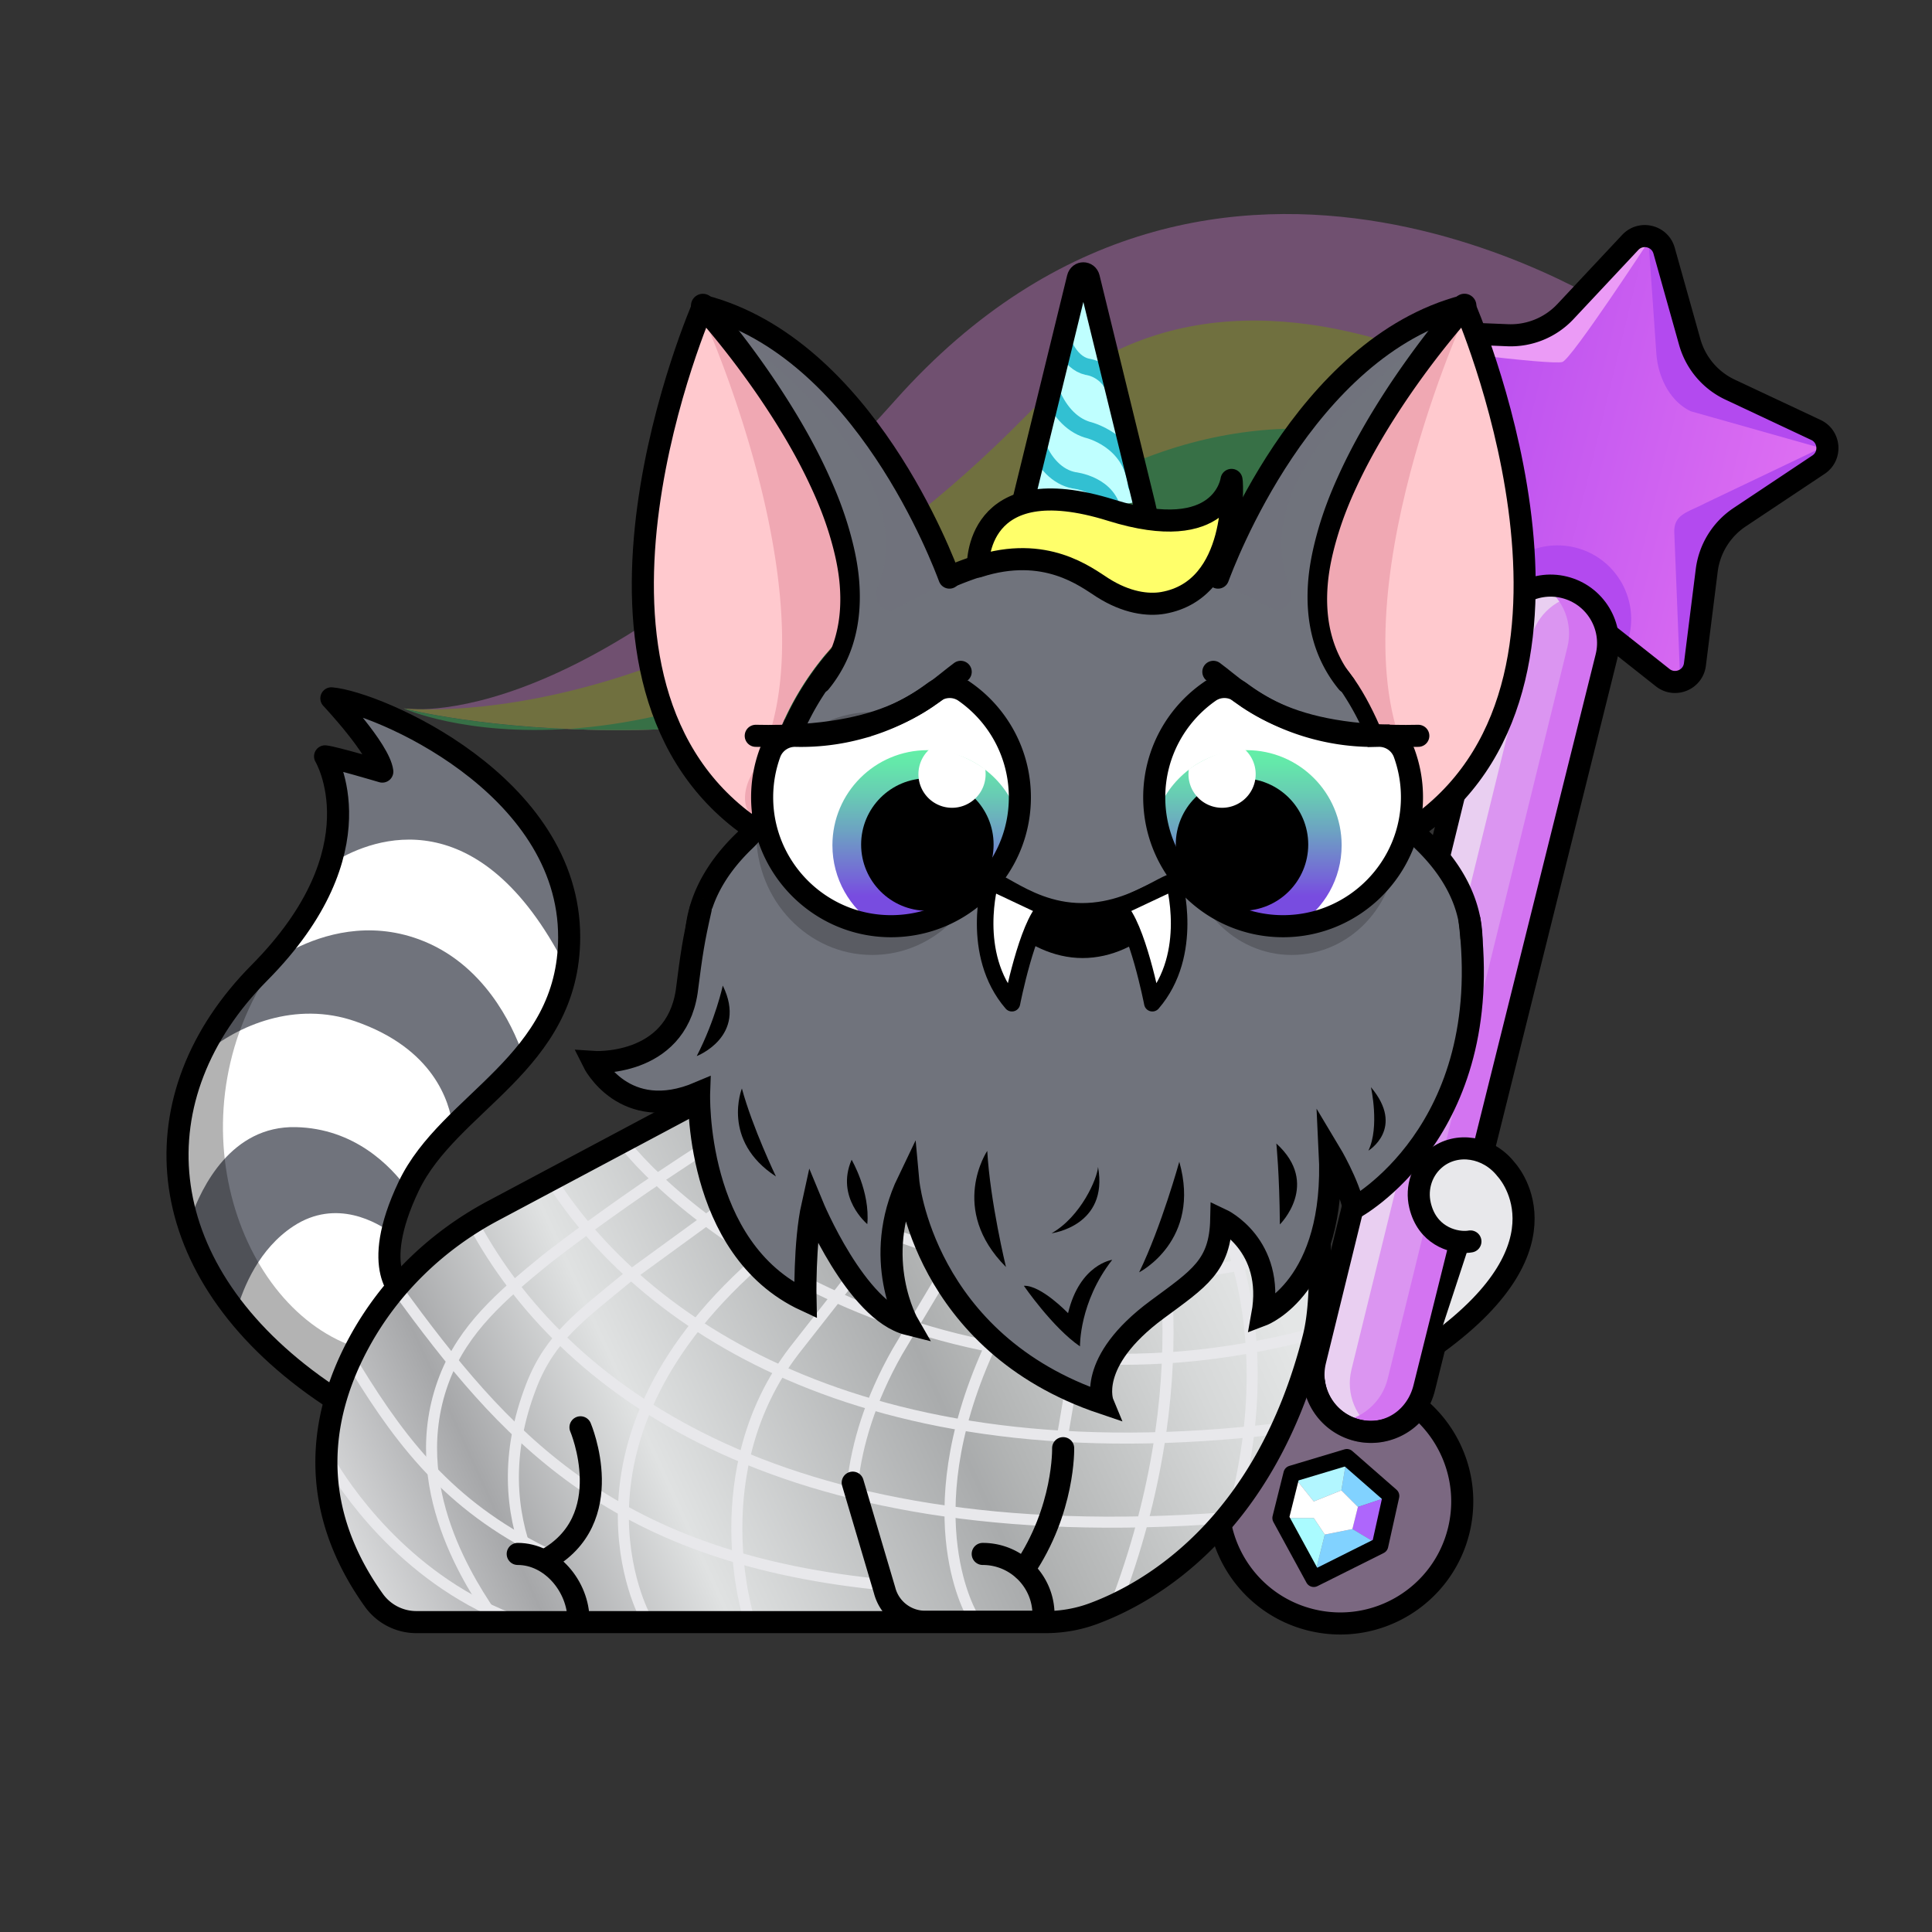 <svg version="1.1" xmlns="http://www.w3.org/2000/svg" viewBox="0 0 350 350" ><rect x="0" y="0" width="350" height="350" fill="#333333" stroke="none"/><path fill="#FFFFFF" d="M73.16 234.45s-6.43-4.19.88-19.55 27.52-22.22 29.07-45.06c1.56-22.84-30.82-40.28-30.82-40.28s-4.08-2.37-12.26-3.06c0 0 7.3 8.52 7.79 12.53 0 0-7.2-1.84-8.93-2.03 0 0 11.22 16.9-10.89 39.2s-21.05 52.9 8.73 74.58 21.13-8.85 21.13-8.85l-4.7-7.48" /><path fill="#70737c" d="M72.3 129.57s-4.08-2.37-12.26-3.06c0 0 5.83 8.09 6.32 12.11 0 0-5.73-1.41-7.47-1.6 0 0 5.29 6.58 1.79 19.02 6.98-4.26 26.15-11.49 41.73 18.96.34-1.63.59-3.34.71-5.16 1.56-22.83-30.82-40.27-30.82-40.27z" /><path fill="#70737c" d="M75.87 170.16c-9.12-3.34-17.32-.86-22.47 1.71-1.22 1.49-13.7 13.71-16.34 19.02 5.95-5.09 16.46-9.63 27.29-5.87 14.19 4.92 17.09 14.54 17.66 18.98 4.1-4.31 8.72-8.39 12.61-13.22-1.79-5.03-6.98-16.31-18.75-20.62z" /><path fill="#70737c" d="M71.01 223.43c.47-2.24 1.35-4.9 2.8-8.04-3.05-4.18-9.6-10.96-20.22-11.2-11.73-.27-17.1 10.98-18.99 16.34 1.4 5.8 4.12 11.51 8.26 16.94 1.26-4.41 4.12-11.28 10.3-15.34 7.81-5.12 15.29-.59 17.85 1.3z" /><path opacity="0.3" d="M65.12 244.28c-22.25-6.8-34.72-43.34-14.61-70.73-26.81 26.05-22.23 56.52 6.23 77.24 24.27 17.67 23.01.66 21.72-6.24-3.18-.96-6.84 1.72-13.34-.27z" /><path fill="none" stroke="#000000" stroke-width="4" stroke-linecap="round" stroke-linejoin="round" stroke-miterlimit="10" d="M73.16 234.45s-6.43-4.19.88-19.55 28.99-22.16 29.07-45.06c.1-27.82-34.9-42.64-43.08-43.33 0 0 8.73 9.25 9.23 13.27 0 0-8.63-2.57-10.37-2.76 0 0 10.21 16.9-11.89 39.2s-20.05 52.9 9.73 74.58 16.43-16.35 16.43-16.35" /><g opacity="0.3" ><path fill="#ff93ff" d="M294.67 57.37s-73.95-50.61-132.5 15.15c-54.99 61.76-89.05 55.82-89.05 55.82s61.78 16.16 134.83-17.18c47.57-21.72 87.17 6.6 87.17 6.6" /><path fill="#ffff5a" d="M300.88 89.2s-69.84-59.76-115.2-13.68c-58.01 58.93-112.56 52.82-112.56 52.82s61.78 16.16 134.83-17.18c47.57-21.72 87.17 6.6 87.17 6.6" /><path fill="#3fff73" d="M297.4 103.36s-53.76-53.76-114.96-5.88c-65.13 50.95-109.32 30.86-109.32 30.86s61.78 16.16 134.83-17.18c47.57-21.72 87.17 6.6 87.17 6.6" /></g><path fill="#eb9bf6" d="m301.47 45.42 4.64 16.53c1.07 3.81 3.74 6.96 7.32 8.64l15.54 7.3c2.55 1.2 2.82 4.73.47 6.29l-14.29 9.52a13.639 13.639 0 0 0-5.96 9.63l-2.14 17.04c-.35 2.8-3.63 4.14-5.84 2.39l-13.47-10.65c-3.1-2.45-7.11-3.43-11-2.69l-16.86 3.23c-2.77.53-5.06-2.17-4.08-4.82l5.97-16.1c1.37-3.71 1.07-7.83-.84-11.29l-8.28-15.04c-1.36-2.47.5-5.48 3.32-5.37l17.15.7a13.6 13.6 0 0 0 10.48-4.29l11.74-12.53c1.93-2.05 5.37-1.21 6.13 1.51z" /><linearGradient id="A1" gradientUnits="userSpaceOnUse" x1="232" y1="215" x2="310" y2="215" gradientTransform="matrix(0.971 0.237 -0.237 0.971 77.256 -193.556)" ><stop offset="0" style="stop-color:#b34aef" /><stop offset="1" style="stop-color:#de6ff2" /></linearGradient><path fill="url(#A1)" d="M308.63 68.82c.69.43 20.02 10.07 20.02 10.07 2.44 1.14 1.15 3.96-1.1 5.46 0 0-18.35 10.93-18.02 13.94l-3.35 20.6c-.34 2.67-3.46 3.95-5.57 2.28L287.1 110.4c-.71-1.09-7.83-2.83-8.96-2.19l-16.96 3.31c-2.64.51-4.32 1.33-3.39-1.19l8.28-15.53c1.92-2.65 2.73-5.97 2.08-9.18-.01-.04-.01-.07-.02-.11-.38-1.79-1.22-3.45-2.37-4.88L254.1 62.66s26.94 3.58 28.95 2.91c1.67-.56 15.61-21.84 15.61-21.84 1.84-1.98 7.66 23.67 9.97 25.09z" /><path fill="#b34aef" d="m294.29 118.71.83-3.4c1.75-7.16-2.63-14.38-9.79-16.13-7.16-1.75-14.38 2.63-16.13 9.79l-.76 3.1 5.79-1.11c5.24-1.01 10.67.32 14.86 3.63l5.2 4.12z" /><path fill="#b34aef" d="m328.96 77.88-15.54-7.3a13.602 13.602 0 0 1-7.32-8.64l-4.64-16.53c-.76-2.72-3.08-2.64-2.81-1.7l1.42 20.42c.37 4.59 2.68 8.7 6.25 10.38l23.55 6.65-20.79 9.92c-3.25 1.73-5.85 2.01-5.77 5.34l1.08 26.98c.86.16 2.3-.25 2.65-3.05l2.14-17.04c.49-3.92 2.67-7.44 5.96-9.63l14.29-9.52c2.35-1.55 2.09-5.08-.47-6.28z" /><path fill="none" stroke="#000000" stroke-width="4" stroke-linecap="round" stroke-linejoin="round" stroke-miterlimit="10" d="m301.47 45.42 4.64 16.53c1.07 3.81 3.74 6.96 7.32 8.64l15.54 7.3c2.55 1.2 2.82 4.73.47 6.29l-14.29 9.52a13.639 13.639 0 0 0-5.96 9.63l-2.14 17.04c-.35 2.8-3.63 4.14-5.84 2.39l-13.47-10.65c-3.1-2.45-7.11-3.43-11-2.69l-16.86 3.23c-2.77.53-5.06-2.17-4.08-4.82l5.97-16.1c1.37-3.71 1.07-7.83-.84-11.29l-8.28-15.04c-1.36-2.47.5-5.48 3.32-5.37l17.15.7a13.6 13.6 0 0 0 10.48-4.29l11.74-12.53c1.93-2.05 5.37-1.21 6.13 1.51z" /><path fill="#db95f1" d="M245.89 259.11c-5.59-1.37-9.01-7.01-7.64-12.59l32.54-132.49c1.37-5.59 7.01-9.01 12.59-7.64 5.59 1.37 9.01 7.01 7.64 12.59l-32.54 132.49c-1.36 5.58-7 9.01-12.59 7.64z" /><path fill="#e9cff1" d="m244.83 248.12 32.54-132.49c1.08-4.44 4.86-7.5 9.17-7.89-.95-.61-2-1.08-3.15-1.36-5.59-1.37-11.23 2.06-12.59 7.64l-32.54 132.49c-1.37 5.59 2.06 11.23 7.64 12.59 1.15.28 2.31.35 3.43.25-3.65-2.33-5.59-6.79-4.5-11.23z" /><path fill="#d374f1" d="M283.39 106.38c-1.25-.31-2.5-.36-3.7-.22 3.49 2.38 5.32 6.74 4.26 11.08l-32.54 132.49c-1.06 4.34-4.7 7.36-8.89 7.86 1 .68 2.13 1.21 3.38 1.52 5.59 1.37 11.23-2.06 12.59-7.64l32.54-132.49c1.37-5.59-2.05-11.23-7.64-12.6z" /><path fill="none" stroke="#000000" stroke-width="4" stroke-linecap="round" stroke-linejoin="round" stroke-miterlimit="10" d="M245.89 259.11c-5.59-1.37-9.01-7.01-7.64-12.59l32.54-132.49c1.37-5.59 7.01-9.01 12.59-7.64 5.59 1.37 9.01 7.01 7.64 12.59l-32.99 132.37c-1.35 5.58-6.55 9.13-12.14 7.76z" /><path opacity="0.41" fill="#e3b5f1" d="M256.9 254.97a10.408 10.408 0 0 1-11 4.13c-4.28-1.05-7.29-4.6-7.85-8.71-7.98 1.76-14.67 7.88-16.74 16.35-2.9 11.86 4.36 23.83 16.23 26.73 11.86 2.9 23.83-4.36 26.73-16.23 2.06-8.49-1.07-17.03-7.37-22.27z" /><polygon fill="#81d2ff" points="244,264 243,270 246,273 252,271" /><polygon fill="#ae66fc" points="245,277 250,280 252,271 246,273" /><polygon fill="#81d2ff" points="245,277 240,278 238,286 250,280" /><polygon fill="#aafbff" points="240,278 238,275 232,275 238,286" /><polygon fill="#b2f6ff" points="238,272 243,270 244,264 234,267" /><polygon fill="#FFFFFF" points="243,270 238,272 234,267 232,275 238,275 240,278 245,277 246,273" /><polygon fill="none" stroke="#000000" stroke-width="3" stroke-linecap="round" stroke-linejoin="round" stroke-miterlimit="10" points="250,280 252,271 244,264 234,267 232,275 238,286" /><path fill="none" stroke="#000000" stroke-width="4" stroke-linecap="round" stroke-linejoin="round" stroke-miterlimit="10" d="M256.9 254.97a10.408 10.408 0 0 1-11 4.13c-4.28-1.05-7.29-4.6-7.85-8.71-7.98 1.76-14.67 7.88-16.74 16.35-2.9 11.86 4.36 23.83 16.23 26.73 11.86 2.9 23.83-4.36 26.73-16.23 2.06-8.49-1.07-17.03-7.37-22.27z" /><linearGradient id="A2" gradientUnits="userSpaceOnUse" x1="59" y1="292" x2="232" y2="213" ><stop offset="0" style="stop-color:#e9eaeb" /><stop offset="0.187" style="stop-color:#a6a7a9" /><stop offset="0.347" style="stop-color:#e0e2e2" /><stop offset="0.616" style="stop-color:#a9abac" /><stop offset="0.656" style="stop-color:#b2b4b4" /><stop offset="0.845" style="stop-color:#d6d8d8" /><stop offset="0.946" style="stop-color:#e4e6e6" /></linearGradient><path fill="url(#A2)" d="m241.25 203.99-104.38-10.36-48.15 25.64c-10.2 5.42-18.71 13.62-24.24 23.75-6.63 12.14-10.2 28.89 2.61 46.83a9.47 9.47 0 0 0 7.71 3.96h113.95c2.97 0 5.93-.51 8.71-1.55 9.93-3.68 31.1-15.4 39.87-50.01 2.16-8.53.45-22.04 1.27-28.53.55-4.34 1.52-7.47 2.65-9.73z" /><path fill="none" stroke="#e8e8eb" stroke-width="2" stroke-linecap="round" stroke-miterlimit="10" d="M89.63 293.42c-3.93-5.81-16.68-24.15-9.08-43.8 3.46-8.94 10.25-14.86 18.28-21.39 0 0 22.4-17.7 47.63-31.44" /><path fill="none" stroke="#e8e8eb" stroke-width="2" stroke-linecap="round" stroke-miterlimit="10" d="M227.97 211.9s10.88 10.27 10.32 23.82" /><path fill="none" stroke="#e8e8eb" stroke-width="2" stroke-linecap="round" stroke-miterlimit="10" d="M95.75 282.17c-3.19-8.24-4.29-18.7.5-31.08 3.46-8.94 9.11-12.8 17.28-19.57l37.03-26.96" /><path fill="none" stroke="#e8e8eb" stroke-width="2" stroke-linecap="round" stroke-miterlimit="10" d="M64.41 247.79c8.93 14.57 17.94 25.8 35.64 34.15" /><path fill="none" stroke="#e8e8eb" stroke-width="2" stroke-linecap="round" stroke-miterlimit="10" d="M116.92 292.99s-17.76-32.05 21.63-65.61l21.74-17.95" /><path fill="none" stroke="#e8e8eb" stroke-width="2" stroke-linecap="round" stroke-miterlimit="10" d="M59.77 264.87c2.34 4.01 13 20.66 32.54 28.33" /><path fill="none" stroke="#e8e8eb" stroke-width="2" stroke-linecap="round" stroke-miterlimit="10" d="M135.6 292.99s-8.4-26.52 8.26-48.29l25.21-32.14" /><path fill="none" stroke="#e8e8eb" stroke-width="2" stroke-linecap="round" stroke-miterlimit="10" d="M125.21 200.59c13.42 14.26 56.8 42.41 113.27 25.22" /><path fill="none" stroke="#e8e8eb" stroke-width="2" stroke-linecap="round" stroke-miterlimit="10" d="M113.11 207.23c12.72 15.84 59.67 51.67 124.45 34.44" /><path fill="none" stroke="#e8e8eb" stroke-width="2" stroke-linecap="round" stroke-miterlimit="10" d="M100.01 214.01c15.62 24.47 55.07 54.07 131.91 44.76" /><path fill="none" stroke="#e8e8eb" stroke-width="2" stroke-linecap="round" stroke-miterlimit="10" d="M86.01 222.09c15.49 28.36 53.76 59.07 136.16 52.86" /><path fill="none" stroke="#e8e8eb" stroke-width="2" stroke-linecap="round" stroke-miterlimit="10" d="M72.08 233.68c19.04 26.04 37.95 48.1 86.49 53.27" /><path fill="none" stroke="#e8e8eb" stroke-width="2" stroke-linecap="round" stroke-miterlimit="10" d="M154.48 268.47c.8-6.83 3.1-14.8 8.07-23.57l18.44-30.88" /><path fill="none" stroke="#e8e8eb" stroke-width="2" stroke-linecap="round" stroke-miterlimit="10" d="M176.31 292.99s-11.06-17.61 2.68-48.29l12.92-28.25" /><line fill="none" stroke="#e8e8eb" stroke-width="2" stroke-linecap="round" stroke-miterlimit="10" x1="200" y1="216" x2="192" y2="263" /><path fill="none" stroke="#e8e8eb" stroke-width="2" stroke-linecap="round" stroke-miterlimit="10" d="M208.35 215.28s10.31 30.92-5.79 74.26" /><path fill="none" stroke="#e8e8eb" stroke-width="2" stroke-linecap="round" stroke-miterlimit="10" d="M217.49 213.6s16.04 21.48 6.11 59.88" /><path fill="#e8e8eb" stroke="#000000" stroke-width="4" stroke-linecap="round" stroke-linejoin="round" stroke-miterlimit="10" d="M266.38 224.9c-.22.04-.47.07-.73.08-2.59.13-7.13-1.23-8.4-6.64-.75-3.19.36-6.54 2.94-8.57 3.76-2.95 9.4-2.04 12.61 2.03 0 0 12.72 13.22-12.48 31.58" /><path fill="none" stroke="#000000" stroke-width="4" stroke-linecap="round" stroke-linejoin="round" stroke-miterlimit="10" d="m137.51 193.68-48.15 25.64c-10.2 5.42-18.71 13.62-24.24 23.75-6.63 12.14-10.2 28.89 2.61 46.83a9.47 9.47 0 0 0 7.71 3.96H189.4c2.97 0 5.93-.51 8.71-1.55 9.93-3.68 31.1-15.4 39.87-50.01 2.16-8.53.45-22.04 1.27-28.53.55-4.34 1.52-7.47 2.65-9.73" /><path fill="none" stroke="#000000" stroke-width="4" stroke-linecap="round" stroke-miterlimit="10" d="M105.16 258.57s7.15 16.77-6.47 24.11" /><path fill="none" stroke="#000000" stroke-width="4" stroke-linecap="round" stroke-miterlimit="10" d="M104.8 293.52c0-6.08-4.93-12.01-11.01-12.01" /><path fill="none" stroke="#000000" stroke-width="4" stroke-linecap="round" stroke-miterlimit="10" d="m154.48 268.6 5.78 19.53a7.586 7.586 0 0 0 7.34 5.67h21.44v-1.28c0-6.08-4.93-11.01-11.01-11.01" /><path fill="none" stroke="#000000" stroke-width="4" stroke-linecap="round" stroke-miterlimit="10" d="M185.48 284.37c7.41-10.87 7.12-22.02 7.12-22.02" /><path fill="#70737c" stroke="#000000" stroke-width="4" stroke-miterlimit="10" d="M257.76 152.3a19.986 19.986 0 0 1-5.74-10.57c-4.71-23.97-27.86-42.17-55.7-42.17-27.85 0-50.99 18.2-55.7 42.17-.79 4.03-2.78 7.72-5.74 10.57-5.62 5.4-8.82 11.61-8.82 18.23 0 20.74 31.46 46.12 70.26 46.12s70.26-25.38 70.26-46.12c0-6.62-3.2-12.83-8.82-18.23z" /><path fill="#ffc9ce" d="M265.29 55.41c-29.08 7.54-29.81 55.15-29.81 55.15l.15.55c9.68 7.93 16.23 18.59 18.51 30.21a17.88 17.88 0 0 0 3.55 7.71c8.89-2.66 16.95-27.49 16.95-27.49 9.85-27.91-9.35-66.13-9.35-66.13z" /><path fill="#f0a8b3" d="M240.14 117.39c10.49 8.03 13.94 28.66 16.48 30.13 1.35-1.19 1.6-4.25-.26-7.44C240.39 112.71 265 58 265 58c-25.78 6.69-39.79 37.93-42.63 44.92 4.21 1.89 14.14 11.69 17.77 14.47z" /><path fill="#70737c" d="M265.29 55.41c-29.08 7.54-45.1 50.35-45.1 50.35-.76 5.7 20.69 17.03 20.69 17.03-7.2-40.67 24.41-67.38 24.41-67.38z" /><path opacity="0.51" fill="#70737c" d="M220.29 105.06s15.67-41.83 45.38-48.89c0 0-41.69 26.14-32.07 49.92.95 2.34-.29 4.78-2.62 4.48l-10.69-5.51z" /><path d="M266.89 56.87c-4.15 4.66-8.08 9.73-11.65 14.94-3.56 5.23-6.83 10.66-9.47 16.36-1.33 2.84-2.49 5.76-3.39 8.73-.9 2.97-1.6 5.99-1.85 9.04-.25 3.04-.09 6.08.66 8.96.74 2.88 2.08 5.57 3.94 7.89l.02.02a1.666 1.666 0 0 1-2.59 2.1 24.404 24.404 0 0 1-4.71-9.13c-.91-3.32-1.12-6.77-.89-10.13.23-3.37.96-6.64 1.87-9.82.92-3.18 2.1-6.26 3.45-9.25 2.68-5.99 5.98-11.63 9.57-17.06 3.63-5.42 7.5-10.58 11.82-15.56.78-.9 2.15-1 3.05-.21.9.78 1 2.15.21 3.05l-.01.01-.03.06z" /><path fill="none" stroke="#000000" stroke-width="4" stroke-linecap="round" stroke-linejoin="round" stroke-miterlimit="10" d="M220.66 104.64c1.03-2.73 15.45-41.65 44.63-49.22 0 0 29.03 66.31-7.6 93.61" /><path fill="#ffc9ce" d="M127.37 55.41c29.08 7.54 29.81 55.15 29.81 55.15l-.15.55c-9.68 7.93-16.23 18.59-18.51 30.21a17.88 17.88 0 0 1-3.55 7.71c-8.89-2.66-16.95-27.49-16.95-27.49-9.85-27.91 9.35-66.13 9.35-66.13z" /><path fill="#f0a8b3" d="M158.5 109.94c-10.49 8.03-17.58 19.17-19.98 31.37-.44 2.24-1.28 4.33-2.48 6.21-1.35-1.19-1.6-4.25.26-7.44 15.97-27.37-8.64-82.08-8.64-82.08 25.78 6.69 39.79 37.93 42.63 44.92a59.327 59.327 0 0 0-11.79 7.02z" /><path fill="#70737c" d="M127.37 55.41c29.08 7.54 45 51.26 45 51.26l-20.59 16.12c7.2-40.67-24.41-67.38-24.41-67.38z" /><path opacity="0.51" fill="#70737c" d="M172.37 105.06s-15.67-41.83-45.38-48.89c0 0 41.69 26.14 32.07 49.92-.95 2.34.29 4.78 2.62 4.48l10.69-5.51z" /><path d="M128.97 53.96c4.32 4.98 8.2 10.14 11.82 15.56 3.59 5.42 6.9 11.06 9.57 17.06 1.35 2.99 2.53 6.07 3.45 9.25.92 3.18 1.64 6.45 1.87 9.82.23 3.36.02 6.81-.89 10.13-.89 3.32-2.52 6.47-4.71 9.13-.59.71-1.64.81-2.34.22a1.66 1.66 0 0 1-.24-2.32l.02-.02c1.86-2.33 3.21-5.01 3.94-7.89.75-2.88.91-5.92.66-8.96-.25-3.04-.95-6.07-1.85-9.04-.9-2.97-2.06-5.89-3.39-8.73-2.63-5.7-5.91-11.13-9.47-16.36-3.57-5.2-7.5-10.28-11.65-14.94l-.04-.05c-.79-.89-.71-2.26.18-3.05.89-.79 2.26-.71 3.05.18 0 0 .01.01.02.01z" /><path fill="none" stroke="#000000" stroke-width="4" stroke-linecap="round" stroke-linejoin="round" stroke-miterlimit="10" d="M172 104.64c-1.03-2.73-15.45-41.65-44.63-49.22 0 0-29.03 66.31 7.6 93.61" /><ellipse opacity="0.2" cx="234" cy="153" rx="19" ry="20" /><ellipse opacity="0.2" cx="158" cy="151" rx="21" ry="22" /><path fill="#FFFFFF" d="M174.77 125.31c-1.7-1.19-3.98-1.12-5.65.12-3.85 2.86-8.35 5.09-13.34 6.45a40.262 40.262 0 0 1-11.66 1.42 4.846 4.846 0 0 0-4.65 3.16c-.88 2.43-1.38 5.04-1.4 7.77-.12 12.92 10.39 23.54 23.31 23.56 12.91.02 23.38-10.44 23.38-23.34 0-7.92-3.95-14.92-9.99-19.14z" /><path fill="none" stroke="#000000" stroke-width="4" stroke-linecap="round" stroke-linejoin="round" stroke-miterlimit="10" d="M174.04 121.71c-5.96 4.43-12.51 12.13-37.13 11.59" /><linearGradient id="A5" gradientUnits="userSpaceOnUse" x1="167" y1="167" x2="167" y2="135" ><stop offset="0.147" style="stop-color:#784ce0" /><stop offset="0.242" style="stop-color:#7564d8" /><stop offset="0.504" style="stop-color:#6da0c3" /><stop offset="0.727" style="stop-color:#68cdb3" /><stop offset="0.899" style="stop-color:#64e8aa" /><stop offset="1" style="stop-color:#63f2a6" /></linearGradient><path fill="url(#A5)" d="M184.48 148.03c-2.17-7.02-8.72-12.13-16.46-12.13-9.51 0-17.22 7.71-17.22 17.22 0 6.1 3.17 11.46 7.96 14.52.86.1 1.73.15 2.61.15 11.7.03 21.39-8.55 23.11-19.76z" /><circle cx="168" cy="153" r="12" /><path fill="#FFFFFF" d="m168.74 135.45-.09.06a6.085 6.085 0 0 0-.92 8.56 6.085 6.085 0 0 0 8.56.92c1.74-1.4 2.5-3.56 2.2-5.62-2.93-2.08-6.28-3.4-9.75-3.92z" /><path fill="none" stroke="#000000" stroke-width="4" stroke-miterlimit="10" d="M174.77 125.31c-1.7-1.19-3.98-1.12-5.65.12-3.85 2.86-8.35 5.09-13.34 6.45a40.262 40.262 0 0 1-11.66 1.42 4.846 4.846 0 0 0-4.65 3.16c-.88 2.43-1.38 5.04-1.4 7.77-.12 12.92 10.39 23.54 23.31 23.56 12.91.02 23.38-10.44 23.38-23.34 0-7.92-3.95-14.92-9.99-19.14z" /><path fill="#FFFFFF" d="M219.09 125.31c1.7-1.19 3.98-1.12 5.65.12 3.85 2.86 8.35 5.09 13.34 6.45 3.92 1.07 7.85 1.52 11.66 1.42a4.846 4.846 0 0 1 4.65 3.16c.88 2.43 1.38 5.04 1.4 7.77.12 12.92-10.39 23.54-23.31 23.56-12.91.02-23.38-10.44-23.38-23.34 0-7.92 3.95-14.92 9.99-19.14z" /><path fill="none" stroke="#000000" stroke-width="4" stroke-linecap="round" stroke-linejoin="round" stroke-miterlimit="10" d="M219.81 121.71c5.96 4.43 12.51 12.13 37.13 11.59" /><linearGradient id="B5" gradientUnits="userSpaceOnUse" x1="-112" y1="167" x2="-112" y2="135" gradientTransform="matrix(-1 0 0 1 113.88 0)" ><stop offset="0.147" style="stop-color:#784ce0" /><stop offset="0.242" style="stop-color:#7564d8" /><stop offset="0.504" style="stop-color:#6da0c3" /><stop offset="0.727" style="stop-color:#68cdb3" /><stop offset="0.899" style="stop-color:#64e8aa" /><stop offset="1" style="stop-color:#63f2a6" /></linearGradient><path fill="url(#B5)" d="M209.37 148.03c2.17-7.02 8.72-12.13 16.46-12.13 9.51 0 17.22 7.71 17.22 17.22 0 6.1-3.17 11.46-7.96 14.52-.86.1-1.73.15-2.61.15-11.69.03-21.39-8.55-23.11-19.76z" /><circle cx="225" cy="153" r="12" /><path fill="#FFFFFF" d="m225.12 135.45.09.06a6.085 6.085 0 0 1 .92 8.56 6.085 6.085 0 0 1-8.56.92 6.073 6.073 0 0 1-2.2-5.62c2.93-2.08 6.28-3.4 9.75-3.92z" /><path fill="none" stroke="#000000" stroke-width="4" stroke-miterlimit="10" d="M219.09 125.31c1.7-1.19 3.98-1.12 5.65.12 3.85 2.86 8.35 5.09 13.34 6.45 3.92 1.07 7.85 1.52 11.66 1.42a4.846 4.846 0 0 1 4.65 3.16c.88 2.43 1.38 5.04 1.4 7.77.12 12.92-10.39 23.54-23.31 23.56-12.91.02-23.38-10.44-23.38-23.34 0-7.92 3.95-14.92 9.99-19.14z" /><path d="M178.24 159.04c1.4-4.07 7.2 4.56 17.76 4.56 10.71 0 16.92-8.4 17.96-4.33 1.11 4.35-7.13 14.29-17.84 14.29s-19.34-10.25-17.88-14.52z" /><path fill="#FFFFFF" stroke="#000000" stroke-width="3" stroke-linecap="round" stroke-linejoin="round" stroke-miterlimit="10" d="M212.68 159.73s3.79 13.08-3.92 22.01c0 0-2.77-14.21-6.16-17.26l10.08-4.75z" /><path fill="#FFFFFF" stroke="#000000" stroke-width="3" stroke-linecap="round" stroke-linejoin="round" stroke-miterlimit="10" d="M179.4 159.73s-3.79 13.08 3.92 22.01c0 0 2.77-14.21 6.16-17.26l-10.08-4.75z" /><path fill="#bfffff" d="M207.07 90.46 196.26 48.4l-10.8 42.02c-.15.63.09 1.28.61 1.68 2.72 2.05 21.14-1.05 21-1.64z" /><path fill="none" stroke="#32c0d2" stroke-width="3" stroke-linecap="round" stroke-linejoin="round" stroke-miterlimit="10" d="M187.71 80.14c1.41 3.8 3.89 6.29 6.84 6.87 0 0 6.65.69 7.17 6.3" /><path fill="none" stroke="#32c0d2" stroke-width="3" stroke-linecap="round" stroke-linejoin="round" stroke-miterlimit="10" d="M193.01 62.94c1 1.92 2.36 3.14 3.94 3.5 0 0 4.76.51 5.42 6.13" /><path fill="none" stroke="#32c0d2" stroke-width="3" stroke-linecap="round" stroke-linejoin="round" stroke-miterlimit="10" d="M190.2 70.44c1.46 3.86 3.82 6.48 6.76 7.4 0 0 8.01 1.77 8.87 10.04" /><path fill="none" stroke="#000000" stroke-width="4" stroke-linecap="round" stroke-linejoin="round" stroke-miterlimit="10" d="m207.07 90.46-9.82-40.12c-.27-1.1-1.71-1.1-1.98 0l-9.81 40.08c-.15.63 13.59 13.49 22.54 5.98.48-.4-.79-5.35-.93-5.94z" /><path fill="#ffff6a" stroke="#000000" stroke-width="4" stroke-linecap="round" stroke-linejoin="round" stroke-miterlimit="10" d="M223.15 87.32c-.01-.13-.03-.25-.05-.38 0 0-1.52 11.83-21.78 5.5-24.89-7.78-24.16 10.2-24.16 10.2 12.24-3.96 19.58 1.91 22.59 3.82 4.34 2.76 8.22 3.23 10.94 2.76 13.85-2.42 12.46-21.9 12.46-21.9z" /><path fill="#70737c" d="m157.17 195.63-29.86-32.86c-1.35 3.7-2.13 9.78-3.22 16.85-2.11 13.75-16.62 12.78-16.62 12.78s5.61 11.32 19.19 5.55c0 0-1.01 28.24 19.27 37.64 0 0-.21-11.69 1.33-18.29 0 0-.3 12.27 17.29 22.61 0 0-5.32-14.95 0-25.94 0 0 7.66 27.94 34.26 40.24 0 0-1.94-9.41 10.97-18.95 7.65-5.65 13.85-11.66 11.43-14.96 0 0 8.18 2.75 8.53 16.72 0 0 9.77-10.87 12.5-23.58 0 0 .68 5.43 4.14 4.52 7.31-1.94 20.37-15.22 18.88-48.59l-27.11 28.62c-24.99 15.63-56.93 14.7-80.98-2.36z" /><path fill="none" stroke="#000000" stroke-width="4" stroke-linecap="round" stroke-miterlimit="10" d="M266.22 166.72c4.82 38.44-20.97 52.18-20.97 52.18-.94-4.52-4.35-10.19-4.35-10.19 1.22 24.42-12.22 29.52-12.22 29.52 2.32-12.75-7.44-17.32-7.44-17.32-.19 8.43-3.98 10.68-11.62 16.33-12.91 9.54-9.82 16.96-9.82 16.96-32.6-10.97-35.26-40.24-35.26-40.24-6.82 14.16 0 25.94 0 25.94-9.45-2.36-17.36-21.56-17.36-21.56-1.51 6.78-1.26 17.24-1.26 17.24-20.29-9.4-19.27-37.64-19.27-37.64-13.58 5.77-19.19-5.55-19.19-5.55s14.83 1.03 16.94-12.72c.92-7.21 1.24-9.25 2.54-15" /><path d="M178.85 208.49s-7.09 10.52 3.39 21.04c0 0-2.87-11.81-3.39-21.04z" /><path d="M134.4 197.19s-3.81 9.43 6.17 15.94c0 0-4.22-8.78-6.17-15.94z" /><path d="M126.22 191.32s9.25-3.56 4.72-12.77c0 0-1.33 6.18-4.72 12.77z" /><path d="M247.9 208.45s6.71-4.06.46-11.5c0 0 1.61 7.17-.46 11.5z" /><path d="M206.37 230.49s11.31-5.74 7.27-20.03c0 0-3.23 11.71-7.27 20.03z" /><path d="M231.86 221.82s7.43-7.33-.64-14.66c0 0 .57 5.44.64 14.66z" /><path d="M190.5 223.42s10.36-1.3 8.42-12.02c-.13 2.11-3.12 9.01-8.42 12.02z" /><path d="M185.48 232.93s5.21 7.59 10.17 10.98c0 0-.17-8 5.84-15.68 0 0-5.88.78-8 9.66-.01 0-4.87-5.09-8.01-4.96z" /><path d="M157.12 221.76s-5.81-4.81-2.84-11.66c0 .01 3.38 5.75 2.84 11.66z" /></svg>